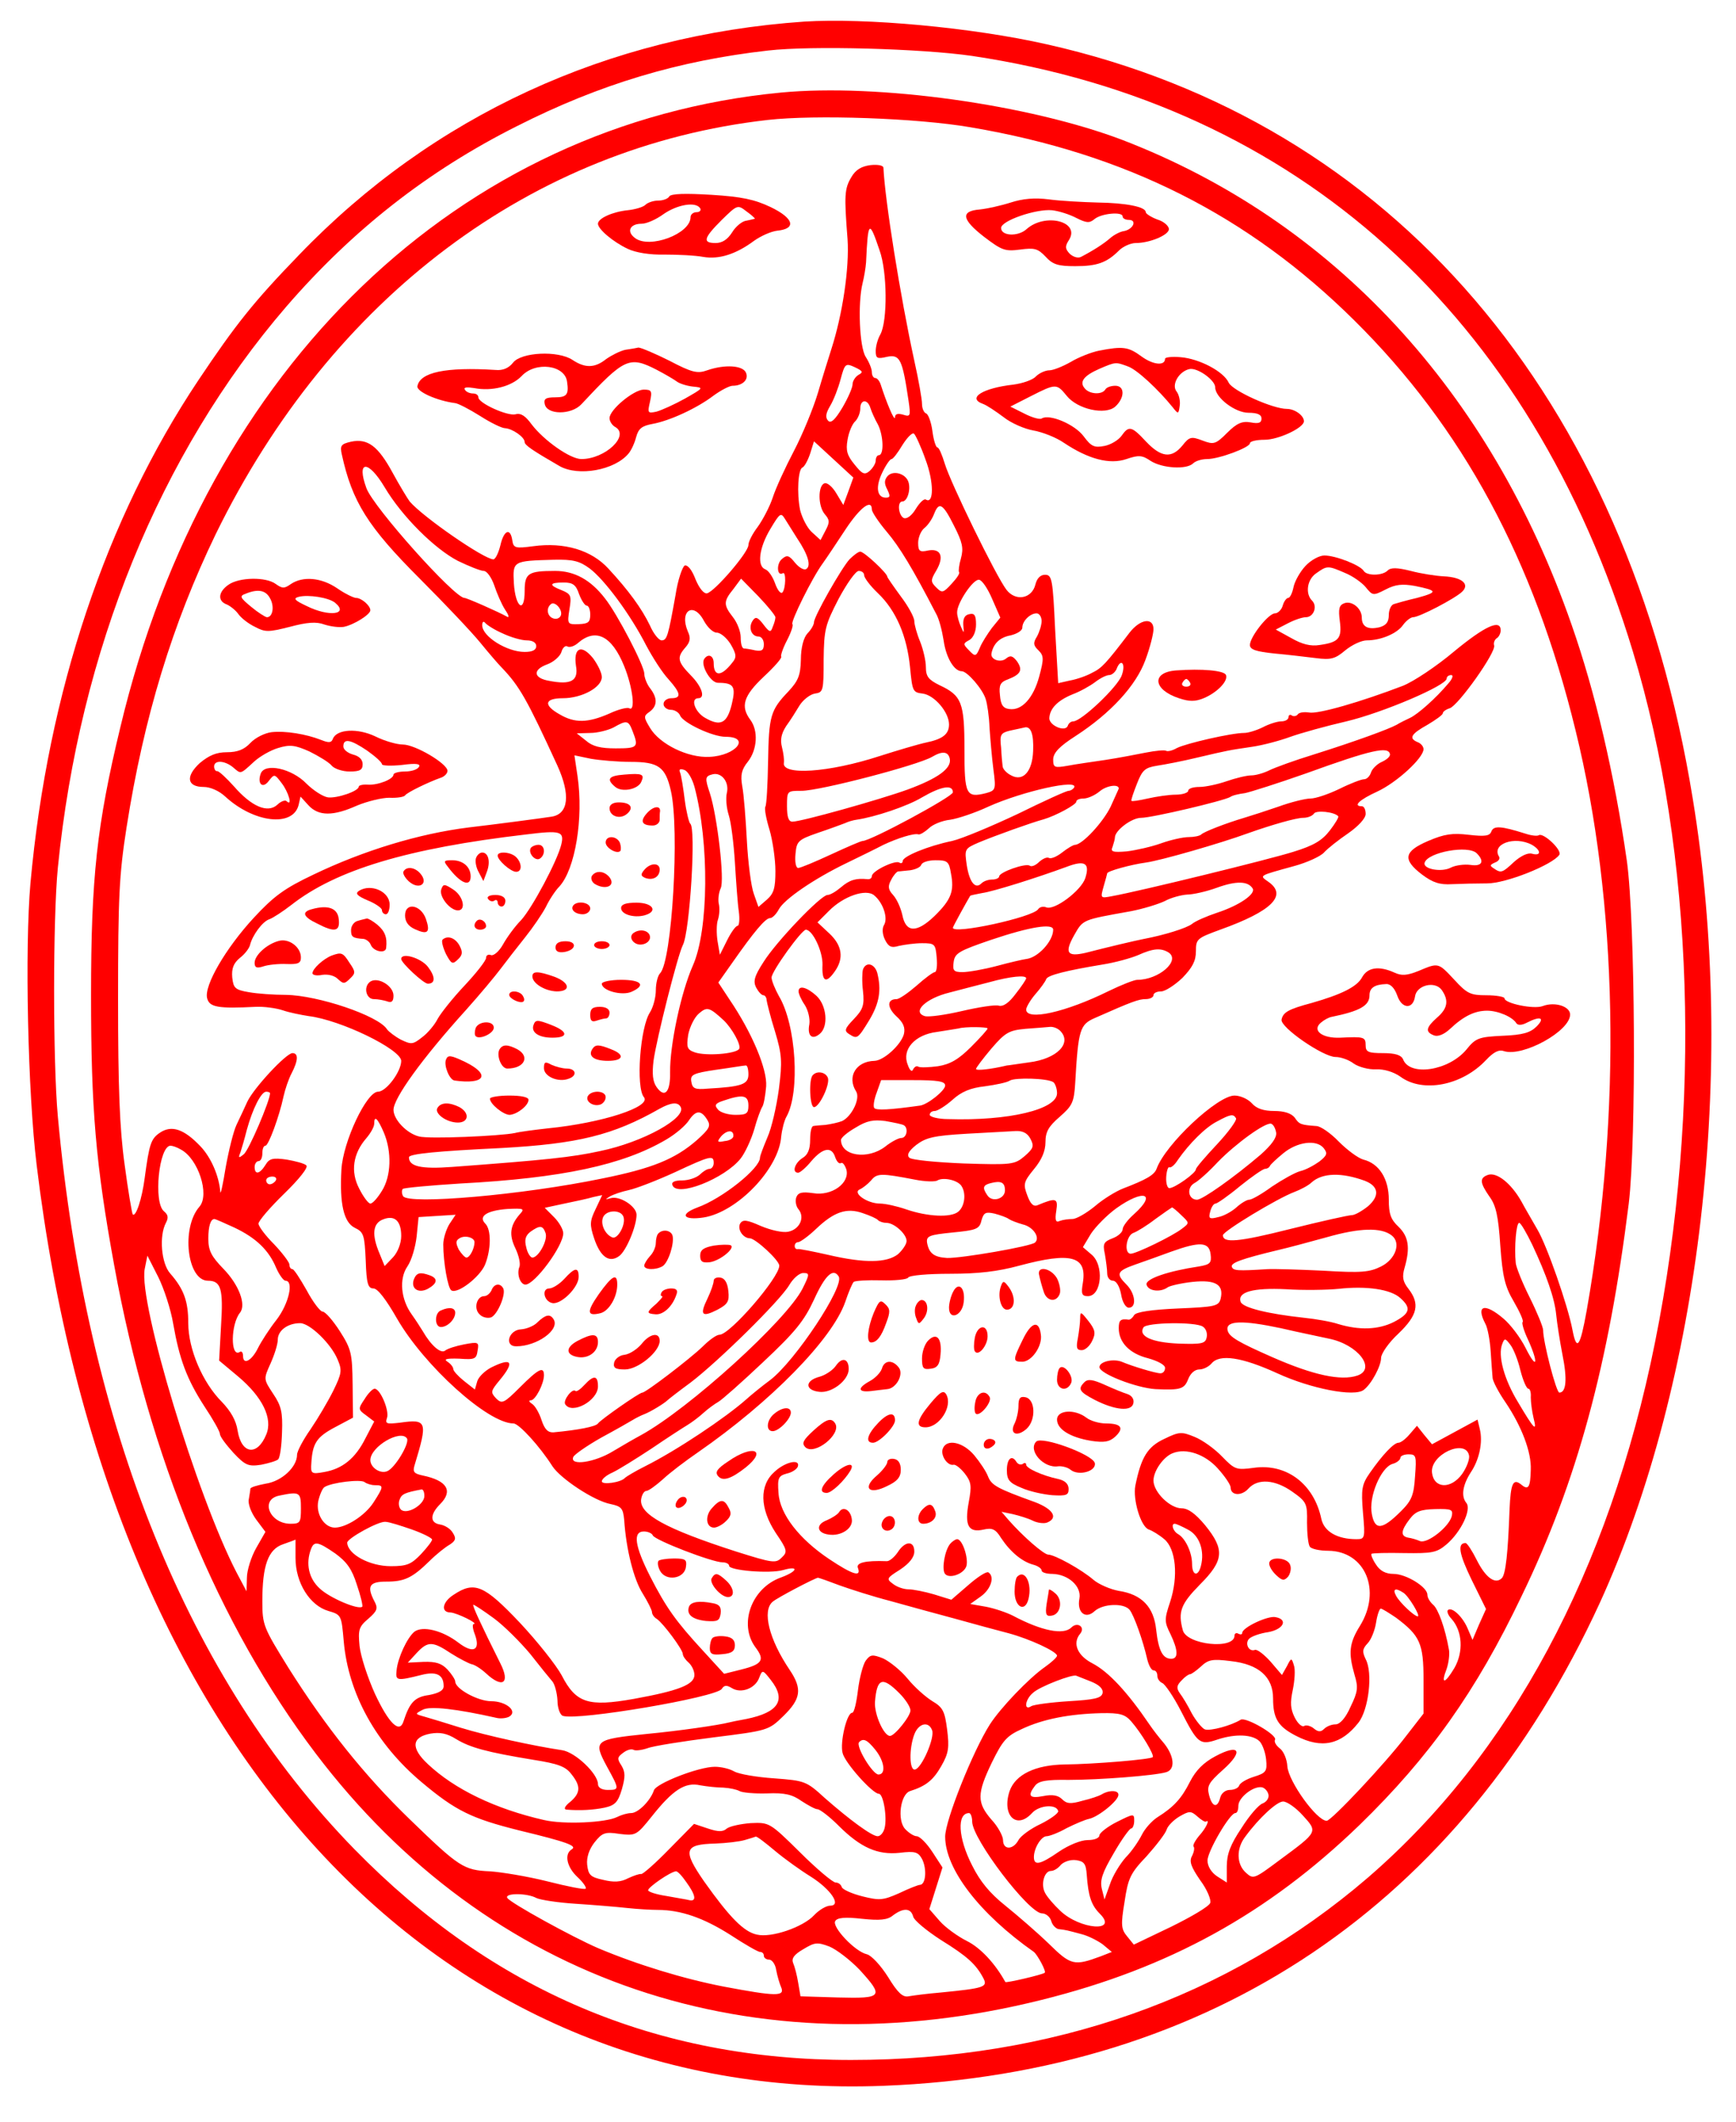 <?xml version="1.0" standalone="no"?>
<!DOCTYPE svg PUBLIC "-//W3C//DTD SVG 20010904//EN"
 "http://www.w3.org/TR/2001/REC-SVG-20010904/DTD/svg10.dtd">
<svg version="1.0" xmlns="http://www.w3.org/2000/svg"
 width="450pt" height="550pt" viewBox="0 0 450 550"
 preserveAspectRatio="xMidYMid meet">

<g transform="translate(0,550) scale(0.1,-0.1)"
fill="#ff0000" stroke="none">
<path d="M2085 5444 c-509 -35 -963 -244 -1310 -605 -118 -122 -164 -180 -261
-325 -239 -358 -390 -808 -435 -1303 -15 -168 -7 -543 16 -731 183 -1509 1032
-2432 2195 -2387 850 33 1498 470 1857 1252 261 571 356 1383 241 2084 -169
1043 -780 1755 -1674 1956 -194 44 -471 69 -629 59z m435 -89 c843 -126 1449
-673 1713 -1545 158 -520 179 -1185 57 -1790 -119 -593 -375 -1069 -745 -1388
-362 -311 -818 -472 -1339 -472 -506 0 -929 180 -1287 546 -431 442 -695 1094
-769 1899 -13 142 -13 514 0 646 56 562 264 1073 592 1454 172 199 367 352
598 468 215 109 420 170 651 196 112 13 398 5 529 -14z"/>
<path d="M2024 5260 c-833 -80 -1489 -709 -1712 -1645 -61 -253 -76 -390 -76
-695 0 -295 12 -437 60 -700 91 -499 270 -932 522 -1265 449 -593 1136 -826
1883 -639 329 82 585 223 823 453 181 176 302 346 420 593 144 297 226 601
278 1018 20 165 17 732 -5 889 -32 223 -82 437 -143 611 -211 607 -619 1047
-1164 1257 -242 92 -634 147 -886 123z m492 -90 c402 -68 719 -228 994 -500
281 -278 466 -620 574 -1063 110 -447 120 -988 29 -1504 -17 -95 -26 -108 -37
-50 -12 63 -66 218 -91 260 -13 23 -32 55 -41 72 -27 48 -65 78 -88 69 -21 -8
-20 -20 5 -56 17 -23 23 -51 28 -127 6 -81 12 -106 35 -145 15 -26 26 -50 23
-53 -3 -2 3 -23 14 -46 28 -62 23 -80 -6 -22 -14 28 -40 62 -58 77 -48 41 -72
35 -47 -13 6 -10 12 -42 14 -71 2 -29 4 -60 5 -69 0 -9 16 -39 34 -65 41 -61
67 -128 65 -174 -1 -45 -6 -54 -24 -39 -22 18 -28 4 -31 -64 -4 -112 -10 -168
-20 -178 -17 -17 -42 1 -65 47 -12 24 -25 44 -29 44 -22 0 -17 -28 16 -96 l37
-75 -18 -40 -17 -40 -12 28 c-13 32 -42 59 -52 49 -3 -3 1 -14 10 -23 28 -32
31 -85 7 -127 -25 -42 -36 -43 -20 -2 5 15 8 37 6 49 -10 57 -28 106 -41 117
-8 7 -15 18 -15 26 0 20 -55 54 -88 54 -20 0 -35 8 -45 24 -9 13 -14 26 -12
28 2 2 41 3 85 2 72 -1 84 1 109 22 38 32 66 91 52 108 -14 17 -10 46 12 80
22 33 31 78 23 111 l-6 25 -59 -32 -59 -32 -20 24 -19 24 -19 -22 c-10 -12
-23 -22 -29 -22 -12 0 -42 -32 -74 -78 -21 -30 -23 -42 -18 -103 6 -67 5 -69
-17 -69 -50 0 -84 20 -91 53 -19 90 -90 144 -175 132 -45 -6 -49 -5 -82 29
-19 20 -51 43 -71 51 -34 14 -40 14 -79 -5 -43 -20 -60 -47 -75 -121 -7 -36
14 -107 35 -114 9 -3 27 -14 40 -25 30 -25 37 -96 15 -163 -15 -45 -15 -51 1
-83 20 -42 21 -64 2 -64 -22 0 -33 21 -39 75 -6 59 -37 92 -97 101 -22 4 -52
17 -66 29 -30 26 -100 65 -117 65 -12 1 -64 46 -102 89 l-19 22 29 -6 c17 -4
40 -11 52 -17 12 -6 29 -8 37 -5 30 12 16 35 -31 53 -100 36 -113 44 -122 67
-5 13 -21 37 -36 55 -29 34 -71 43 -81 17 -7 -17 12 -46 28 -42 5 1 18 -9 29
-23 17 -22 18 -32 10 -75 -11 -60 -1 -79 39 -70 22 5 31 1 45 -22 24 -36 54
-61 83 -69 12 -3 22 -10 22 -15 0 -5 12 -9 28 -9 41 -1 76 -32 70 -64 -7 -36
16 -55 40 -32 22 19 75 21 90 3 11 -13 35 -80 46 -129 4 -16 11 -28 16 -28 6
0 10 -6 10 -14 0 -8 6 -16 13 -19 7 -3 29 -35 48 -72 44 -86 49 -90 96 -74 46
15 90 13 108 -5 7 -7 15 -28 17 -47 3 -31 0 -35 -32 -45 -19 -6 -36 -16 -38
-23 -2 -6 -13 -11 -24 -11 -11 0 -22 -8 -25 -20 -7 -28 -21 -25 -29 7 -6 23
-1 32 36 65 55 49 43 69 -20 35 -30 -16 -50 -36 -65 -65 -22 -44 -42 -66 -85
-93 -14 -9 -32 -29 -40 -45 -8 -16 -26 -43 -42 -59 -15 -17 -34 -48 -41 -70
l-14 -39 -7 28 c-5 22 1 41 31 92 20 35 41 64 45 64 4 0 8 9 8 20 0 19 -1 19
-45 -3 -24 -12 -44 -28 -45 -34 0 -8 -13 -13 -31 -13 -17 0 -49 -13 -74 -30
-49 -34 -65 -37 -65 -14 0 23 19 54 33 54 7 0 31 9 52 21 22 11 48 22 58 24
24 5 76 47 76 62 1 13 -25 13 -44 1 -5 -3 -27 -11 -49 -16 -31 -9 -41 -8 -53
4 -10 10 -25 13 -49 8 -36 -7 -41 1 -21 27 9 12 29 16 87 15 79 0 223 11 253
20 24 7 21 41 -5 74 -13 15 -30 37 -38 49 -57 84 -106 137 -148 159 -39 20
-53 52 -32 77 14 17 -7 32 -23 16 -20 -20 -77 -9 -152 31 -16 8 -48 19 -70 23
l-40 7 28 20 c26 19 36 51 19 62 -5 3 -28 -12 -52 -33 l-44 -38 -45 14 c-24 7
-54 13 -66 13 -12 0 -30 6 -40 14 -18 13 -17 15 18 37 24 16 37 32 37 47 0 29
-24 28 -43 -2 -9 -13 -22 -24 -29 -23 -55 2 -80 -4 -74 -18 9 -24 -14 -17 -74
23 -78 52 -129 117 -132 172 -3 39 0 44 21 50 14 3 26 11 29 18 7 21 -32 13
-60 -13 -40 -35 -39 -95 3 -159 30 -44 31 -49 15 -64 -15 -15 -23 -14 -118 16
-183 59 -252 97 -246 136 2 12 8 21 13 21 6 0 25 14 43 30 18 17 59 48 91 70
189 131 348 293 382 390 8 24 18 48 22 52 4 3 36 5 71 4 35 -1 67 2 70 7 3 6
52 10 109 10 73 0 124 6 179 21 134 36 176 25 165 -44 -5 -29 -3 -35 13 -35
36 0 43 82 8 109 l-21 18 21 35 c12 18 41 48 66 66 70 50 106 39 46 -15 -16
-14 -30 -32 -30 -40 0 -7 -12 -18 -26 -23 -23 -9 -26 -14 -20 -41 3 -18 6 -40
6 -50 0 -11 7 -19 15 -19 8 0 17 -14 21 -35 3 -20 12 -35 20 -35 21 0 17 37
-6 60 -28 28 -25 35 23 52 23 8 65 23 92 33 75 27 99 26 103 -6 3 -23 -1 -27
-30 -32 -80 -12 -139 -32 -136 -47 4 -17 36 -21 55 -7 6 4 36 11 65 14 59 6
81 -7 72 -44 -5 -19 -15 -21 -111 -25 -68 -3 -108 -9 -113 -17 -4 -7 -10 -12
-14 -12 -21 3 -26 -1 -26 -22 0 -37 28 -66 76 -78 25 -7 44 -17 44 -25 0 -8
-5 -14 -12 -14 -12 0 -72 18 -98 29 -22 10 -60 2 -60 -13 0 -17 96 -54 145
-57 65 -3 75 0 85 26 6 15 17 25 29 25 10 0 24 7 31 15 21 26 79 17 171 -25
87 -40 200 -62 224 -43 20 15 45 62 45 83 0 11 20 40 45 63 50 48 56 77 26
116 -15 19 -17 31 -10 55 15 52 10 81 -16 106 -20 19 -25 33 -25 70 0 54 -25
94 -66 104 -14 4 -42 25 -63 46 -21 22 -48 41 -59 41 -40 3 -44 4 -56 22 -9
11 -27 17 -53 17 -27 0 -46 6 -58 20 -10 11 -30 20 -45 20 -44 0 -179 -126
-202 -190 -6 -16 -27 -28 -87 -51 -18 -7 -51 -27 -73 -46 -22 -18 -48 -33 -58
-33 -10 0 -25 -2 -33 -5 -10 -5 -13 1 -9 26 5 33 0 35 -48 15 -11 -5 -19 3
-27 25 -11 29 -10 35 17 68 20 24 30 47 30 70 0 27 8 41 37 66 32 28 37 37 40
86 8 140 12 153 51 170 97 43 114 49 132 49 11 0 20 5 20 10 0 6 9 10 20 10
10 0 35 16 55 35 26 27 35 44 35 69 0 32 3 34 63 56 134 48 175 89 125 124
-24 17 -27 15 67 41 33 9 68 25 77 35 10 11 38 33 63 50 27 19 45 39 45 50 0
11 -4 20 -10 20 -24 0 -6 17 40 38 50 23 120 87 120 110 0 7 -7 15 -15 18 -24
10 -18 21 25 45 22 13 40 26 40 30 0 4 8 10 18 13 22 7 121 146 115 163 -2 6
1 14 6 18 6 3 11 13 11 21 0 30 -41 11 -121 -55 -45 -38 -105 -78 -133 -89
-107 -41 -220 -74 -243 -69 -13 2 -26 0 -29 -5 -3 -4 -10 -6 -15 -3 -5 4 -9 1
-9 -4 0 -6 -8 -11 -19 -11 -10 0 -32 -7 -47 -15 -16 -8 -38 -15 -49 -15 -33 0
-150 -27 -174 -39 -12 -7 -25 -10 -29 -7 -4 2 -27 0 -52 -5 -25 -5 -72 -14
-105 -19 -33 -5 -77 -11 -97 -15 -35 -6 -38 -5 -38 17 1 17 16 33 58 60 91 59
157 131 181 197 12 32 21 68 21 80 0 31 -34 27 -62 -9 -61 -80 -72 -92 -97
-104 -14 -8 -40 -17 -57 -20 l-31 -7 -8 140 c-6 129 -8 141 -26 141 -12 0 -21
-9 -25 -25 -9 -37 -51 -45 -75 -14 -27 35 -145 277 -160 327 -7 23 -15 42 -19
42 -4 0 -10 19 -13 42 -3 24 -11 44 -16 46 -6 2 -11 13 -11 25 0 12 -9 63 -20
112 -36 165 -76 415 -80 500 0 6 -14 9 -33 7 -24 -3 -39 -12 -50 -31 -18 -30
-19 -47 -10 -161 5 -75 -13 -195 -42 -285 -7 -22 -23 -73 -35 -114 -12 -40
-40 -108 -62 -150 -22 -42 -47 -96 -55 -121 -8 -24 -26 -58 -39 -76 -13 -17
-24 -38 -24 -47 0 -19 -87 -120 -107 -125 -8 -2 -20 12 -30 36 -9 24 -20 38
-28 36 -6 -3 -18 -37 -24 -77 -19 -106 -22 -117 -36 -117 -7 0 -21 17 -30 38
-21 44 -56 92 -108 148 -44 48 -114 69 -195 58 -46 -6 -51 -5 -54 15 -5 34
-22 27 -31 -13 -5 -20 -13 -36 -18 -36 -24 0 -183 110 -217 150 -6 8 -26 41
-44 74 -38 70 -65 90 -108 81 -26 -6 -29 -10 -24 -33 27 -123 67 -187 203
-323 64 -64 134 -138 156 -165 22 -27 47 -56 55 -64 47 -49 66 -83 145 -255
34 -75 29 -125 -15 -132 -18 -3 -146 -20 -215 -28 -129 -16 -273 -60 -402
-122 -76 -36 -103 -56 -155 -112 -73 -79 -130 -177 -121 -209 6 -23 28 -27
126 -22 20 1 52 -3 70 -9 17 -6 48 -12 67 -15 83 -10 239 -86 240 -116 0 -28
-39 -80 -60 -80 -30 0 -91 -130 -95 -202 -5 -89 6 -137 35 -151 23 -11 25 -19
28 -85 2 -60 6 -72 20 -72 11 0 33 -29 61 -78 71 -123 236 -272 302 -272 14 0
68 -59 101 -111 21 -32 108 -90 151 -98 28 -6 32 -11 35 -41 5 -77 25 -155 48
-191 13 -21 24 -43 24 -48 0 -6 6 -14 13 -18 16 -11 67 -79 67 -91 0 -5 7 -15
15 -22 8 -7 15 -21 15 -32 0 -25 -41 -41 -157 -62 -118 -21 -150 -11 -187 61
-14 26 -63 88 -109 137 -92 97 -117 108 -171 72 -30 -19 -34 -46 -8 -46 16 -1
74 -29 60 -30 -4 0 -3 -12 3 -27 15 -41 -4 -51 -43 -21 -42 32 -93 44 -114 28
-19 -16 -43 -68 -46 -100 -3 -27 0 -28 64 -12 39 10 58 1 58 -29 0 -11 -12
-18 -38 -23 -37 -5 -50 -19 -66 -68 -10 -33 -38 -6 -74 71 -19 42 -37 97 -40
124 -4 42 -2 50 23 71 23 20 25 27 16 44 -21 40 -14 52 30 52 47 0 67 9 112
53 18 18 42 37 53 43 15 10 17 16 8 30 -6 11 -21 20 -33 22 -27 4 -27 26 0 53
34 34 18 61 -45 74 -23 5 -27 9 -21 28 34 112 32 119 -38 109 -35 -4 -39 -3
-34 12 7 18 -17 76 -32 76 -5 0 -17 -12 -26 -27 -17 -25 -17 -27 4 -42 l21
-16 -23 -44 c-26 -52 -60 -79 -107 -87 -33 -6 -35 -4 -33 23 3 52 14 68 61 93
l47 25 -1 86 c-1 80 -3 91 -33 138 -18 28 -38 51 -45 51 -6 0 -25 25 -41 55
-17 30 -33 55 -37 55 -5 0 -8 6 -8 13 -1 6 -19 30 -40 52 -22 22 -40 46 -40
53 0 7 30 42 67 78 38 37 63 68 57 73 -5 5 -28 11 -51 15 -36 5 -45 3 -55 -14
-15 -24 -28 -26 -28 -5 0 8 5 15 10 15 6 0 10 9 10 20 0 11 3 20 8 20 8 0 36
76 47 128 4 18 13 45 21 60 17 33 18 52 2 52 -16 0 -100 -90 -117 -126 -7 -16
-20 -43 -28 -60 -8 -17 -20 -66 -28 -110 -7 -43 -13 -72 -14 -64 -3 41 -24 90
-52 119 -42 44 -74 55 -104 35 -24 -16 -28 -29 -40 -118 -7 -54 -23 -102 -31
-94 -2 3 -12 61 -21 129 -13 93 -17 201 -17 429 0 266 3 323 22 445 45 287
119 528 231 760 300 614 821 1005 1431 1074 124 14 386 5 526 -19z m-236 -319
c20 -55 21 -183 2 -218 -7 -12 -12 -31 -12 -43 0 -19 4 -21 29 -15 34 7 40 -6
56 -113 6 -41 5 -43 -14 -37 -14 4 -21 2 -21 -7 -1 -12 -22 38 -37 85 -3 9 -9
17 -14 17 -5 0 -9 7 -9 15 0 9 -7 26 -16 40 -16 25 -21 138 -8 191 4 16 8 40
9 54 5 109 8 111 35 31z m-55 -323 c-8 -5 -15 -16 -15 -24 0 -9 -12 -36 -26
-60 -19 -32 -30 -42 -37 -35 -8 8 -7 19 5 39 9 15 21 46 27 69 11 41 13 42 37
31 21 -10 22 -13 9 -20z m31 -85 c3 -10 12 -30 20 -44 14 -28 16 -79 2 -79 -4
0 -8 -6 -8 -14 0 -7 -7 -19 -16 -27 -13 -11 -19 -8 -39 17 -19 23 -23 36 -18
64 3 19 12 41 20 48 7 7 13 22 13 33 0 24 19 25 26 2z m143 -134 c22 -58 22
-117 1 -104 -5 3 -16 -8 -26 -24 -10 -17 -23 -27 -31 -24 -14 6 -18 43 -4 43
13 0 22 30 16 50 -7 23 -41 32 -55 15 -8 -10 -8 -19 0 -34 8 -17 8 -21 -4 -21
-23 0 -27 28 -9 65 9 19 20 35 24 35 4 0 16 16 28 36 12 19 25 33 30 30 4 -3
18 -33 30 -67z m-200 -83 l-13 -35 -18 30 c-10 17 -24 29 -31 26 -17 -6 -17
-59 1 -80 13 -15 13 -21 2 -42 l-13 -25 -23 21 c-12 11 -25 37 -30 57 -9 45
-5 106 6 110 5 2 14 18 20 36 l10 32 51 -47 51 -47 -13 -36z m-1202 11 c45
-76 130 -160 190 -191 29 -14 59 -26 67 -26 8 0 20 -17 27 -37 7 -21 19 -49
28 -63 9 -13 12 -22 6 -19 -23 13 -105 49 -111 49 -26 0 -235 234 -254 284
-27 73 4 75 47 3z m1263 -58 c0 -6 17 -32 39 -58 33 -39 67 -95 127 -211 8
-13 16 -45 20 -70 6 -44 27 -80 47 -80 14 0 54 -46 62 -72 4 -12 9 -45 10 -74
2 -29 6 -77 10 -108 7 -53 6 -55 -19 -62 -52 -13 -56 -4 -56 113 0 122 -7 140
-65 167 -28 14 -35 22 -35 47 0 16 -7 46 -15 66 -8 19 -15 44 -15 53 0 10 -16
39 -35 64 -19 26 -35 49 -35 51 0 9 -60 65 -70 65 -5 0 -17 -9 -28 -20 -21
-23 -92 -148 -92 -163 0 -6 -7 -19 -17 -29 -10 -11 -17 -37 -17 -68 -1 -41 -7
-55 -32 -82 -47 -49 -51 -64 -53 -182 -1 -60 -4 -113 -7 -117 -3 -5 2 -32 11
-61 8 -28 15 -76 15 -106 0 -44 -4 -58 -22 -74 l-22 -19 -12 34 c-7 19 -15 81
-18 138 -3 57 -8 121 -12 141 -5 29 -2 43 15 64 24 31 27 80 6 108 -26 35 -18
62 35 112 28 26 48 49 45 52 -2 2 4 21 15 42 11 21 17 40 14 42 -5 6 51 120
79 158 10 14 36 53 59 88 37 56 68 80 68 51z m213 -42 c22 -43 25 -58 18 -84
-5 -17 -7 -34 -5 -36 3 -3 -6 -16 -19 -30 -22 -24 -25 -25 -40 -10 -15 15 -15
19 0 44 21 36 12 58 -21 52 -22 -5 -26 -2 -26 20 0 13 7 31 16 38 9 7 20 23
25 36 13 34 23 28 52 -30z m-407 -32 c29 -43 37 -72 24 -80 -6 -4 -19 4 -29
16 -16 20 -21 21 -34 10 -15 -12 -13 -46 2 -37 9 6 8 -40 -1 -50 -5 -4 -13 7
-19 24 -6 17 -17 33 -25 36 -22 8 -17 55 13 105 24 40 27 43 37 27 6 -10 21
-33 32 -51z m-537 -79 c38 -29 104 -117 146 -199 17 -32 42 -71 58 -88 32 -36
34 -49 7 -49 -11 0 -20 -7 -20 -15 0 -8 9 -15 19 -15 10 0 21 -7 24 -15 8 -19
84 -55 118 -55 66 0 27 -49 -42 -52 -56 -3 -129 33 -154 75 -17 28 -17 31 -1
42 20 15 21 35 1 61 -8 10 -15 28 -15 38 0 20 -70 155 -102 195 -37 48 -79 71
-129 71 -70 0 -79 -6 -79 -52 0 -60 -24 -43 -28 20 -3 58 -3 58 104 61 49 1
66 -3 93 -23z m711 -17 c0 -7 16 -28 36 -47 47 -45 75 -111 83 -192 6 -62 7
-65 33 -68 30 -4 68 -48 68 -80 0 -25 -16 -38 -60 -47 -19 -4 -73 -20 -120
-35 -132 -43 -255 -51 -248 -17 1 7 -1 24 -5 40 -5 19 -2 35 11 55 11 15 26
39 35 54 9 14 27 28 39 30 22 3 23 7 23 88 1 79 4 90 39 158 21 39 44 72 52
72 8 0 14 -5 14 -11z m-230 -109 c0 -5 -3 -16 -7 -25 -5 -15 -8 -15 -24 6 -15
20 -21 21 -28 10 -12 -18 -3 -41 15 -41 8 0 14 -9 14 -20 0 -15 -5 -19 -22
-16 -13 3 -26 5 -30 5 -5 1 -8 13 -8 29 0 15 -9 38 -20 52 -25 32 -25 41 1 73
l20 27 45 -46 c24 -25 44 -50 44 -54z m562 47 l21 -48 -22 -27 c-11 -15 -26
-38 -31 -51 -10 -23 -12 -24 -28 -7 -16 16 -16 18 1 27 10 6 17 22 17 40 0 24
-4 30 -17 27 -12 -2 -17 -11 -16 -28 2 -23 2 -23 -6 -5 -5 11 -10 28 -10 37
-1 24 42 88 57 85 8 -1 23 -24 34 -50z m-1071 13 c6 -16 15 -30 20 -30 5 0 9
-11 9 -23 0 -20 -5 -24 -30 -25 -29 -1 -30 0 -24 38 6 36 4 40 -20 50 -34 13
-33 20 5 20 24 0 32 -6 40 -30z m-47 -55 c-3 -8 -12 -11 -20 -8 -15 5 -19 25
-7 36 10 11 32 -13 27 -28z m371 -15 c9 -16 23 -30 33 -30 10 0 26 -14 36 -30
15 -26 16 -34 4 -48 -28 -36 -48 -37 -48 -1 0 20 -15 26 -25 10 -9 -16 17 -61
36 -61 41 0 47 -9 36 -55 -12 -50 -29 -59 -69 -36 -27 15 -39 51 -18 51 19 0
10 30 -20 60 -34 35 -36 46 -13 72 12 14 14 24 6 41 -23 54 15 79 42 27z m875
0 c0 -11 -6 -29 -12 -40 -10 -16 -10 -23 4 -36 14 -14 14 -22 2 -67 -15 -56
-45 -90 -78 -85 -16 2 -22 11 -24 36 -3 26 1 34 21 41 33 13 39 24 23 47 -11
14 -17 16 -28 7 -14 -12 -41 -3 -38 13 5 26 22 42 50 47 16 4 30 12 30 20 0
17 20 37 37 37 7 0 13 -9 13 -20z m-1397 -32 c21 -10 49 -18 62 -18 16 0 25
-6 25 -15 0 -10 -10 -15 -30 -15 -46 0 -110 40 -110 69 0 9 3 12 8 6 4 -5 24
-18 45 -27z m315 -85 c22 -54 30 -119 13 -109 -5 3 -29 -3 -52 -14 -55 -24
-89 -25 -128 -2 -43 24 -40 42 8 42 49 0 101 28 101 55 0 11 -11 33 -23 49
-30 37 -51 27 -44 -20 7 -39 -13 -50 -69 -39 -42 7 -44 29 -5 43 16 6 32 20
36 31 3 12 11 19 16 15 6 -3 18 1 27 9 46 40 88 19 120 -60z m1290 -23 c-10
-30 -105 -120 -126 -120 -6 0 -12 -5 -14 -11 -6 -18 -48 0 -48 19 1 25 21 46
60 62 19 7 46 22 59 32 13 10 29 18 36 18 7 0 15 7 19 15 11 30 25 16 14 -15z
m846 -22 c-31 -37 -78 -79 -99 -89 -11 -5 -27 -13 -35 -18 -20 -11 -104 -42
-215 -77 -49 -15 -101 -34 -115 -41 -14 -7 -35 -13 -46 -13 -12 0 -41 -7 -64
-15 -23 -8 -55 -15 -71 -15 -16 0 -29 -4 -29 -10 0 -5 -15 -10 -32 -10 -18 0
-51 -5 -73 -10 -22 -5 -41 -8 -42 -6 -2 1 5 21 14 44 14 36 21 42 52 47 20 3
67 12 104 21 85 20 82 19 142 28 28 4 73 16 100 26 28 10 93 28 145 40 93 22
260 93 260 111 0 5 5 9 12 9 6 0 3 -10 -8 -22z m-2114 -124 c16 -41 13 -44
-44 -44 -39 0 -60 5 -77 20 l-24 19 35 1 c19 0 46 7 60 14 35 20 39 19 50 -10z
m1038 -51 c-2 -53 -26 -80 -57 -63 -12 6 -21 16 -22 23 -1 7 -3 29 -4 49 -4
34 -1 38 23 44 15 3 32 7 37 8 17 5 25 -17 23 -61z m925 -8 c1 -6 -8 -14 -21
-20 -12 -5 -25 -18 -28 -27 -3 -10 -11 -18 -18 -18 -7 0 -36 -11 -64 -25 -29
-14 -62 -25 -75 -25 -13 0 -50 -9 -83 -21 -32 -11 -72 -24 -89 -29 -47 -14
-104 -36 -111 -43 -4 -4 -19 -7 -33 -7 -14 0 -46 -7 -71 -16 -25 -9 -65 -18
-89 -21 -37 -3 -43 -1 -37 12 3 9 6 20 6 24 0 18 43 51 68 51 28 0 214 44 231
54 5 4 22 8 38 10 15 3 87 26 158 51 171 62 214 71 218 50z m-1141 -12 c5 -25
-31 -51 -110 -80 -72 -26 -275 -83 -298 -83 -10 0 -14 12 -14 40 0 40 0 40 38
40 47 0 300 66 338 88 27 16 42 14 46 -5z m-827 -8 c72 0 90 -13 104 -75 23
-100 3 -442 -28 -473 -6 -6 -11 -26 -11 -44 0 -19 -7 -44 -15 -57 -26 -39 -37
-195 -16 -220 21 -25 -108 -67 -249 -81 -36 -4 -74 -9 -85 -12 -38 -8 -224
-16 -249 -9 -32 8 -66 44 -66 69 0 30 74 133 188 259 35 39 75 87 90 107 15
20 43 56 63 81 20 25 44 60 54 79 9 19 25 43 35 53 41 45 63 177 47 286 l-8
54 43 -9 c24 -4 70 -8 103 -8z m165 -64 c39 -146 37 -372 -4 -464 -31 -70 -60
-207 -59 -277 1 -51 -14 -68 -35 -38 -10 14 -12 34 -8 68 8 58 63 275 76 300
18 34 35 306 19 315 -3 3 -10 30 -14 61 -4 32 -9 63 -12 71 -4 9 0 11 11 7 9
-3 20 -22 26 -43z m84 -17 c-3 -13 -1 -38 5 -57 6 -18 13 -74 16 -123 3 -49 7
-106 10 -126 3 -21 1 -38 -3 -38 -5 0 -17 -17 -27 -37 l-19 -38 -6 35 c-3 19
-3 45 1 56 4 12 5 31 2 42 -2 11 0 28 5 39 11 20 -9 189 -28 247 -13 39 -13
44 8 49 23 5 43 -21 36 -49z m900 14 c-3 -4 -9 -8 -14 -8 -6 0 -65 -27 -132
-60 -68 -32 -144 -64 -170 -70 -63 -13 -128 -40 -128 -52 0 -5 -4 -7 -9 -4
-11 7 -71 -22 -71 -35 0 -6 -6 -9 -12 -8 -29 3 -46 -2 -68 -21 -13 -11 -28
-20 -35 -20 -17 0 -133 -121 -166 -174 -24 -37 -27 -50 -19 -66 6 -11 14 -20
19 -20 4 0 8 -6 8 -12 1 -7 10 -44 22 -82 18 -60 19 -78 10 -149 -6 -45 -19
-102 -30 -126 -10 -24 -19 -47 -19 -52 0 -28 -98 -106 -162 -129 -48 -18 -37
-34 16 -26 87 14 195 126 201 210 2 18 8 42 14 52 35 63 25 237 -20 312 -10
18 -19 40 -19 48 0 16 78 124 89 124 18 -1 44 -57 43 -91 -2 -44 9 -50 32 -17
24 34 19 67 -14 98 l-31 29 29 29 c38 39 97 59 118 41 23 -19 36 -58 26 -76
-6 -9 -5 -25 2 -39 9 -18 16 -22 36 -16 14 3 41 7 60 7 33 0 35 -2 38 -37 2
-21 0 -38 -5 -38 -4 0 -26 -16 -47 -35 -22 -19 -45 -35 -52 -35 -25 0 -25 -21
-1 -44 19 -17 24 -30 20 -47 -8 -28 -52 -68 -76 -69 -48 -1 -72 -41 -48 -79
12 -18 -11 -65 -36 -77 -10 -4 -29 -8 -43 -10 -14 -1 -28 -2 -32 -3 -5 -1 -8
-17 -8 -36 0 -24 -6 -39 -20 -47 -20 -13 -28 -38 -11 -38 5 0 21 14 34 30 30
35 53 39 62 10 4 -11 10 -18 15 -15 4 3 10 -5 14 -17 9 -35 -38 -69 -86 -61
-29 4 -39 2 -44 -11 -3 -9 -1 -23 6 -31 17 -21 3 -52 -27 -58 -14 -3 -45 4
-71 15 -36 16 -46 17 -53 7 -9 -15 7 -39 25 -39 15 -1 76 -57 76 -71 0 -31
-128 -179 -155 -179 -8 0 -27 -14 -44 -31 -32 -31 -147 -119 -156 -119 -8 0
-109 -71 -115 -80 -5 -8 -51 -17 -115 -23 -14 -1 -23 7 -31 31 -6 19 -17 38
-25 43 -8 5 -9 9 -3 9 12 0 34 43 34 65 0 24 -14 17 -62 -31 -42 -42 -47 -44
-62 -29 -15 16 -14 19 9 47 40 48 32 60 -22 33 -17 -9 -33 -25 -36 -36 l-6
-21 -28 22 c-15 12 -28 26 -28 31 0 5 -7 14 -15 19 -11 7 -2 9 30 8 41 -3 45
-1 48 21 4 22 2 23 -35 16 -21 -4 -43 -11 -49 -16 -11 -9 -36 12 -58 50 -6 10
-19 30 -29 44 -28 39 -33 92 -11 124 11 16 21 51 24 78 l5 50 48 3 48 3 -16
-24 c-8 -13 -16 -37 -16 -53 0 -46 12 -114 21 -119 16 -10 73 34 87 66 16 39
17 91 1 107 -19 19 4 34 57 38 43 2 46 1 32 -14 -25 -29 -28 -53 -11 -88 9
-19 14 -41 10 -49 -7 -19 3 -45 16 -45 24 0 98 100 98 133 0 10 -11 29 -24 42
l-24 24 51 11 c29 6 62 13 75 17 l23 5 -17 -36 c-15 -31 -16 -40 -4 -76 16
-48 39 -65 65 -46 18 13 45 77 45 107 0 22 -44 50 -67 43 -15 -4 -15 -4 -3 4
8 5 31 13 50 17 19 4 73 25 119 46 94 44 101 45 101 24 0 -8 -5 -15 -11 -15
-6 0 -17 -7 -25 -15 -9 -8 -29 -15 -46 -15 -19 0 -28 -4 -25 -12 11 -33 136
17 177 69 11 14 27 48 35 75 7 26 17 53 21 59 4 6 8 30 10 53 3 44 -36 138
-95 225 l-29 44 36 51 c56 80 86 116 98 116 6 0 16 10 23 23 14 26 91 79 176
120 33 16 76 37 95 47 36 17 80 31 91 27 4 -1 16 6 27 16 10 10 35 20 55 22
20 3 65 18 99 34 89 40 237 73 222 49z m116 -2 c0 -1 -10 -22 -21 -47 -20 -41
-73 -98 -92 -99 -5 0 -20 -9 -34 -20 -14 -11 -29 -17 -34 -14 -5 3 -16 -2 -25
-10 -9 -9 -20 -14 -25 -10 -11 7 -79 -17 -79 -28 0 -4 -8 -8 -18 -8 -10 0 -22
-4 -28 -10 -16 -16 -31 3 -38 47 -6 42 -6 43 31 59 43 18 138 52 168 60 31 9
85 38 85 46 0 5 9 8 19 8 10 0 29 8 42 19 18 15 49 19 49 7z m-430 -10 c0 -11
-213 -126 -234 -126 -4 0 -41 -16 -82 -35 -41 -19 -79 -35 -85 -35 -6 0 -9 16
-7 36 3 33 6 37 58 55 30 10 62 22 70 25 8 4 22 8 30 9 48 7 132 35 170 58 50
29 80 34 80 13z m999 -62 c2 -2 -8 -19 -22 -37 -20 -26 -42 -39 -94 -55 -63
-20 -398 -102 -470 -115 -31 -6 -31 -6 -22 26 5 17 9 32 9 33 0 6 63 23 100
28 38 5 194 50 265 76 62 22 125 40 143 40 12 0 24 5 28 11 5 9 52 5 63 -7z
m-2014 -73 c-10 -42 -75 -164 -104 -196 -16 -16 -37 -45 -47 -63 -10 -18 -24
-30 -31 -28 -7 3 -13 0 -13 -7 0 -7 -25 -39 -56 -72 -31 -33 -62 -72 -70 -87
-7 -14 -25 -36 -40 -47 -24 -19 -28 -19 -55 -6 -15 8 -32 21 -36 27 -22 35
-179 88 -262 89 -31 0 -74 3 -96 7 -36 6 -40 11 -43 38 -2 23 3 37 20 51 13
10 24 25 26 33 6 25 32 61 50 67 9 3 35 20 57 37 116 91 301 147 610 183 88
11 98 8 90 -26z m1010 -75 c9 -46 1 -68 -43 -111 -46 -44 -74 -43 -83 3 -4 18
-14 41 -24 52 -13 14 -14 23 -5 39 6 12 14 21 18 22 4 0 18 2 31 3 14 2 27 8
29 14 2 7 19 12 37 12 31 0 35 -3 40 -34z m348 -13 c-11 -32 -80 -84 -101 -75
-8 3 -17 1 -21 -5 -14 -21 -221 -66 -221 -48 0 3 36 68 45 83 1 1 15 4 31 7
29 4 140 39 219 68 47 18 61 10 48 -30z m434 -26 c9 -14 -34 -44 -92 -63 -27
-9 -57 -22 -65 -29 -14 -11 -72 -29 -125 -39 -21 -4 -97 -22 -151 -36 -48 -11
-55 0 -30 45 24 42 20 40 148 63 31 6 70 18 87 26 16 9 43 16 58 17 15 0 51 8
78 18 50 18 80 17 92 -2z m-517 -107 c0 -30 -40 -73 -70 -76 -8 -1 -43 -9 -76
-18 -34 -9 -74 -16 -89 -16 -23 0 -26 4 -23 26 3 23 13 29 98 58 101 34 160
43 160 26z m299 -59 c32 -21 -25 -71 -81 -71 -8 0 -41 -13 -74 -29 -111 -55
-214 -78 -214 -48 0 6 11 25 24 40 14 16 26 33 28 39 4 10 51 22 148 38 31 5
71 16 90 24 40 18 59 19 79 7z m-369 -67 c0 -3 -12 -21 -27 -40 -17 -23 -32
-34 -44 -31 -9 3 -53 -4 -96 -14 -43 -10 -86 -16 -96 -13 -34 11 3 46 64 61
30 8 77 20 104 27 54 15 95 19 95 10z m-784 -109 c21 -20 46 -64 40 -74 -8
-13 -86 -19 -115 -9 -20 7 -22 13 -17 46 4 20 16 45 28 55 21 18 27 16 64 -18z
m684 -21 c0 -3 -19 -24 -43 -48 -32 -32 -54 -45 -86 -50 -23 -3 -46 -4 -51 -1
-4 3 -10 -1 -13 -7 -3 -8 -9 -3 -14 12 -16 39 18 78 76 85 25 4 51 8 56 9 16
5 75 4 75 0z m188 -6 c32 -32 -8 -73 -81 -82 -29 -4 -54 -8 -57 -8 -42 -10
-80 -14 -80 -9 0 3 18 27 40 53 36 42 46 47 88 51 26 2 54 4 63 5 8 1 20 -3
27 -10z m-808 -113 c0 -26 -17 -32 -105 -37 -34 -3 -40 0 -43 18 -3 18 4 22
65 31 37 5 71 11 76 11 4 1 7 -9 7 -23z m790 -20 c5 -3 10 -17 10 -29 0 -42
-125 -72 -282 -67 -27 0 -48 6 -48 11 0 6 6 10 13 10 7 0 28 13 46 29 23 21
47 31 84 35 29 4 58 10 65 15 14 8 96 6 112 -4z m-280 -9 c0 -13 -45 -49 -65
-52 -79 -11 -114 -13 -119 -6 -3 5 0 23 7 41 l11 31 83 0 c64 0 83 -3 83 -14z
m-1750 -20 c0 -19 -55 -148 -68 -158 -13 -11 -15 -10 -9 4 3 9 11 36 17 60 15
54 37 98 50 98 6 0 10 -2 10 -4z m1240 -32 c0 -21 -5 -24 -34 -24 -18 0 -39 6
-45 14 -10 11 -7 16 15 23 50 17 64 14 64 -13z m-176 -3 c18 -28 -97 -92 -209
-115 -73 -16 -141 -23 -383 -41 -80 -6 -112 1 -112 25 0 9 74 16 240 24 198
11 289 33 410 102 29 16 47 18 54 5z m70 -35 c9 -15 4 -23 -27 -51 -57 -50
-117 -74 -246 -100 -208 -43 -501 -68 -516 -46 -4 7 -4 15 -1 19 4 3 71 9 149
14 264 14 422 48 534 114 24 14 50 36 59 50 18 27 32 27 48 0z m1370 5 c3 -4
-19 -35 -49 -67 -30 -32 -55 -61 -55 -65 0 -10 -55 -49 -69 -49 -5 0 -9 13 -8
29 1 16 5 27 8 25 4 -2 14 6 22 19 30 43 72 85 102 100 35 19 42 20 49 8z
m-2209 -37 c21 -50 19 -113 -5 -151 -11 -18 -24 -33 -30 -33 -5 0 -18 17 -29
39 -23 44 -16 91 19 131 11 13 20 29 20 37 0 23 9 14 25 -23z m1348 19 c12 -7
8 -33 -7 -33 -7 0 -26 -10 -41 -22 -45 -35 -115 -25 -115 17 0 6 17 20 38 32
29 18 46 21 77 17 22 -4 43 -8 48 -11z m965 -19 c2 -13 -12 -32 -40 -57 -69
-59 -151 -117 -165 -117 -23 0 -28 31 -7 43 10 5 38 30 61 55 48 49 123 103
138 99 6 -2 11 -12 13 -23z m-1407 -9 c0 -6 -10 -12 -23 -13 -19 -4 -20 -2 -9
12 15 17 33 18 32 1z m770 -7 c10 -19 8 -25 -15 -45 -26 -22 -33 -23 -158 -19
-72 3 -135 9 -141 15 -7 7 -2 17 18 33 25 19 45 24 130 29 55 3 112 6 127 7
19 1 31 -5 39 -20z m760 -24 c11 -14 9 -19 -11 -35 -14 -10 -36 -22 -50 -25
-14 -4 -46 -22 -73 -40 -26 -19 -52 -34 -59 -34 -6 0 -21 -9 -32 -19 -12 -11
-33 -23 -48 -26 -23 -6 -26 -4 -21 14 3 12 9 21 14 21 4 0 33 20 63 45 31 25
60 45 65 45 5 0 11 3 13 8 2 4 17 18 34 32 36 30 86 37 105 14z m-2962 -4 c45
-24 75 -117 48 -148 -48 -55 -32 -192 22 -192 34 0 40 -21 34 -116 l-5 -91 49
-41 c63 -53 91 -109 73 -151 -23 -56 -64 -51 -74 10 -4 27 -18 51 -41 75 -50
50 -87 137 -87 204 0 56 -11 88 -47 129 -23 26 -29 97 -11 131 7 13 6 21 -5
30 -28 23 -13 170 17 170 5 0 17 -4 27 -10z m1903 -78 c25 -5 52 -6 58 -2 15
9 52 1 62 -14 13 -19 9 -53 -8 -67 -19 -16 -80 -13 -135 6 -23 8 -54 15 -68
15 -33 0 -73 28 -52 37 7 3 20 13 29 23 15 19 26 19 114 2z m1166 -3 c36 -14
39 -39 8 -66 -15 -12 -34 -23 -42 -23 -8 0 -80 -16 -160 -36 -135 -34 -174
-37 -174 -16 0 10 140 95 185 112 16 6 37 17 45 25 28 25 78 26 138 4z m-2823
1 c-3 -5 -10 -10 -16 -10 -5 0 -9 5 -9 10 0 6 7 10 16 10 8 0 12 -4 9 -10z
m1890 -26 c0 -22 -34 -32 -46 -12 -13 19 -11 26 9 31 27 7 37 2 37 -19z m-329
-77 c4 -4 14 -7 22 -7 20 0 52 -29 52 -47 0 -8 -10 -23 -22 -34 -29 -23 -87
-24 -181 -2 -40 9 -75 16 -79 15 -5 -1 -8 3 -8 8 0 6 4 10 9 10 5 0 26 15 46
34 47 45 80 56 122 41 18 -6 36 -14 39 -18z m786 13 c21 -20 22 -20 2 -35 -24
-19 -119 -65 -133 -65 -18 0 -12 47 7 54 9 3 35 19 57 36 22 16 41 29 43 30 2
0 13 -9 24 -20z m-1446 -4 c7 -19 -14 -58 -28 -54 -19 7 -32 34 -25 52 8 20
46 21 53 2z m999 -6 c6 -4 22 -10 36 -14 27 -6 46 -34 32 -47 -11 -10 -191
-41 -228 -40 -34 2 -47 12 -52 40 -2 17 6 20 66 26 62 6 70 9 75 31 6 21 11
23 34 18 15 -4 32 -10 37 -14z m-1575 -44 c0 -19 -9 -42 -21 -55 l-22 -23 -13
32 c-21 49 -18 79 9 89 30 12 47 -4 47 -43z m-433 22 c57 -27 90 -59 109 -105
8 -18 19 -33 24 -33 22 0 9 -59 -23 -101 -19 -24 -40 -57 -48 -73 -16 -33 -39
-46 -39 -21 0 9 -4 14 -9 10 -24 -14 -23 72 1 102 17 21 -3 73 -43 114 -31 32
-39 47 -39 78 0 33 6 51 16 51 2 0 25 -10 51 -22z m3365 -45 c37 -79 58 -139
62 -182 2 -20 9 -66 16 -102 13 -64 10 -99 -8 -99 -8 0 -42 131 -42 162 0 8
-16 47 -35 85 -19 38 -35 78 -36 89 -4 40 1 104 9 104 4 0 19 -26 34 -57z
m-2558 31 c7 -18 -18 -64 -34 -64 -5 0 -13 12 -16 27 -5 19 -2 30 11 40 24 17
32 17 39 -3z m2194 -7 c24 -19 10 -61 -28 -80 -30 -15 -51 -17 -150 -11 -63 3
-128 5 -145 4 -78 -5 -88 -4 -92 6 -3 10 22 20 122 44 22 5 78 20 125 33 84
24 141 26 168 4z m-2378 -17 c0 -16 -12 -40 -21 -40 -4 0 -13 10 -20 21 -8 17
-8 23 2 29 14 9 39 2 39 -10z m-781 -212 c16 -91 35 -143 81 -214 22 -33 40
-65 40 -71 0 -7 16 -28 35 -49 31 -33 39 -36 72 -31 20 4 40 10 44 14 5 5 9
36 10 70 2 52 -2 69 -23 100 -25 38 -25 38 -7 78 10 22 19 50 19 62 0 24 26
43 58 43 25 0 80 -53 97 -94 12 -28 11 -36 -11 -81 -14 -28 -40 -72 -59 -100
-19 -27 -35 -57 -35 -66 0 -32 -40 -69 -81 -75 -21 -4 -39 -9 -40 -13 0 -3 -2
-15 -4 -27 -3 -12 6 -35 19 -53 l24 -32 -24 -42 c-13 -23 -24 -58 -24 -77 l-1
-35 -26 49 c-103 199 -254 699 -238 786 l7 35 28 -55 c15 -30 33 -85 39 -122z
m1631 91 c-42 -82 -293 -310 -418 -379 -15 -8 -48 -27 -73 -42 -47 -29 -113
-39 -103 -15 2 6 35 29 72 50 37 20 74 41 82 46 8 5 22 12 30 15 16 6 52 28
60 36 3 3 30 24 60 46 71 54 232 212 256 253 10 17 26 31 36 31 17 0 17 -3 -2
-41z m94 32 c16 -25 -113 -219 -177 -268 -23 -17 -51 -40 -62 -50 -54 -48
-181 -133 -263 -174 -26 -13 -49 -27 -52 -30 -10 -12 -60 -19 -60 -9 0 6 12
16 28 23 15 7 60 35 101 62 41 28 83 55 93 61 10 6 29 20 41 31 12 11 30 24
39 29 9 5 61 51 116 103 83 78 106 106 132 162 29 64 50 83 64 60z m1456 -56
c29 -26 25 -40 -17 -62 -40 -20 -89 -22 -145 -5 -18 6 -58 13 -88 16 -93 10
-158 26 -164 41 -9 26 32 37 117 33 45 -3 107 -2 137 1 72 8 135 -1 160 -24z
m-186 -105 c76 -15 125 -79 74 -96 -42 -14 -113 1 -218 47 -91 40 -115 54
-118 71 -5 25 39 26 138 5 47 -11 102 -22 124 -27z m-326 31 c8 -5 12 -17 10
-27 -3 -17 -12 -19 -73 -17 -69 3 -105 19 -91 42 8 13 135 15 154 2z m823
-113 c7 -27 16 -48 21 -48 4 0 7 -10 6 -22 0 -13 3 -36 7 -53 10 -39 2 -31
-40 40 -36 59 -53 121 -41 151 6 16 8 15 21 -2 8 -10 20 -40 26 -66z m-2886
-177 c7 -13 -32 -78 -52 -85 -18 -7 -43 10 -43 29 0 35 79 81 95 56z m2753
-44 c2 -9 -6 -31 -18 -48 -29 -40 -73 -38 -78 3 -6 47 87 90 96 45z m-651 -34
c18 -20 33 -42 33 -49 0 -21 28 -23 46 -3 24 27 69 24 114 -8 37 -26 39 -31
38 -80 0 -28 3 -56 7 -62 3 -6 25 -11 48 -11 96 -1 139 -103 82 -195 -28 -45
-30 -70 -14 -126 10 -33 9 -44 -10 -83 -13 -30 -28 -46 -39 -46 -10 0 -23 -5
-30 -12 -8 -8 -15 -8 -26 1 -8 7 -20 10 -25 7 -6 -4 -17 6 -25 22 -11 22 -12
38 -5 71 5 24 7 53 3 64 -6 20 -7 20 -18 -2 l-13 -23 -29 34 c-17 19 -35 33
-41 31 -16 -6 -27 17 -15 29 6 6 28 14 49 17 40 7 53 33 19 39 -20 4 -86 -27
-86 -41 0 -4 -4 -5 -10 -2 -5 3 -10 1 -10 -5 0 -37 -124 -24 -134 14 -13 48
-5 68 44 118 63 63 65 91 14 154 -25 30 -44 44 -61 44 -30 0 -73 42 -73 72 0
25 26 62 50 71 35 14 84 -3 117 -40z m511 -20 c-3 -49 -9 -63 -36 -90 -49 -49
-68 -51 -76 -8 -9 44 23 120 53 130 12 3 21 11 21 16 0 5 10 9 21 9 20 0 21
-4 17 -57z m-2696 -23 c23 0 23 -3 -4 -45 -22 -34 -71 -65 -100 -65 -28 0 -50
36 -43 69 4 17 11 33 16 36 18 12 94 21 104 13 5 -4 17 -8 27 -8z m128 -28 c0
-23 -46 -50 -61 -35 -5 5 -7 17 -3 26 5 14 14 18 57 26 4 0 7 -7 7 -17z m-320
-32 c0 -37 -2 -40 -27 -40 -54 0 -80 63 -29 73 53 11 56 9 56 -33z m2983 -21
c-8 -28 -63 -71 -82 -64 -9 4 -23 8 -31 9 -20 4 -19 18 4 48 15 20 28 25 66
26 43 1 47 -1 43 -19z m-2695 -34 c28 -10 52 -22 52 -26 0 -4 -13 -21 -29 -38
-25 -26 -36 -31 -78 -31 -55 0 -112 31 -113 61 0 11 81 56 99 54 9 0 40 -10
69 -20z m2011 0 c30 -15 44 -55 34 -94 -7 -29 -23 -26 -23 5 0 29 -17 66 -36
77 -14 8 -19 27 -9 27 4 0 19 -7 34 -15z m-1387 -15 c4 -12 154 -70 181 -70 9
0 17 -4 17 -9 0 -12 105 -21 140 -11 42 12 38 -3 -5 -19 -77 -27 -111 -121
-67 -181 25 -33 19 -44 -37 -58 l-44 -11 -54 59 c-71 77 -96 112 -138 194 -40
79 -45 116 -16 116 11 0 21 -5 23 -10z m-926 -59 c0 -64 37 -123 85 -137 34
-10 34 -11 40 -79 12 -136 84 -266 202 -365 88 -74 129 -94 253 -125 124 -30
151 -40 136 -49 -20 -12 -13 -46 15 -72 14 -13 24 -27 21 -30 -3 -3 -48 6 -99
19 -52 13 -119 24 -149 26 -68 3 -80 11 -207 134 -120 116 -219 241 -315 393
-65 105 -68 111 -68 173 0 93 15 135 54 148 17 6 31 11 32 12 0 0 0 -21 0 -48z
m103 12 c30 -22 43 -40 56 -81 10 -29 16 -55 14 -57 -10 -9 -85 23 -110 47
-29 26 -37 65 -23 102 8 22 18 20 63 -11z m1308 -83 c28 -10 87 -29 130 -40
43 -12 119 -33 168 -46 50 -14 113 -31 140 -38 55 -15 124 -47 125 -58 0 -4
-14 -17 -31 -29 -43 -30 -116 -107 -143 -149 -44 -69 -116 -249 -116 -291 0
-84 89 -200 230 -299 9 -7 33 -51 28 -54 -6 -5 -100 -27 -102 -24 -27 49 -65
89 -99 106 -24 12 -56 35 -71 52 l-27 31 17 54 17 54 -26 40 c-15 23 -33 41
-41 41 -7 0 -21 9 -30 19 -21 23 -12 90 13 98 41 13 60 28 81 65 19 33 21 48
15 95 -6 47 -11 57 -38 73 -18 11 -47 37 -64 58 -18 22 -47 45 -64 53 -28 11
-33 10 -45 -6 -7 -10 -16 -44 -20 -76 -4 -33 -10 -59 -15 -59 -14 0 -32 -76
-25 -104 6 -26 78 -106 94 -106 12 0 22 -62 15 -89 -3 -12 -11 -21 -18 -21
-15 0 -72 42 -137 99 -48 44 -52 45 -131 51 -45 3 -92 11 -104 18 -12 7 -34
12 -50 12 -42 0 -152 -43 -158 -61 -9 -27 -41 -59 -59 -59 -10 0 -26 -5 -36
-10 -29 -15 -139 -20 -190 -8 -127 29 -232 80 -301 145 -45 42 -42 70 7 79 24
4 42 1 66 -14 36 -22 79 -34 201 -54 63 -10 83 -17 98 -37 25 -31 24 -49 -3
-72 -13 -10 -18 -19 -10 -20 35 -3 70 -1 99 5 27 6 35 14 45 48 9 32 9 44 -1
61 -12 18 -11 22 4 33 10 8 22 11 27 8 5 -3 21 -1 36 4 15 6 92 18 170 28 143
18 144 18 183 56 45 44 49 70 16 119 -54 80 -72 154 -44 177 13 11 109 61 117
62 3 0 28 -9 57 -20z m1461 -19 c13 -8 45 -61 37 -61 -9 0 -47 36 -56 53 -10
18 -2 22 19 8z m-2358 -66 c26 -19 68 -61 94 -92 25 -32 51 -64 58 -72 6 -7
12 -30 13 -49 0 -20 7 -38 14 -40 39 -13 398 48 412 70 6 10 13 10 26 2 24
-15 61 -1 71 27 8 21 9 21 30 -6 41 -52 20 -84 -63 -101 -22 -4 -42 -8 -45 -9
-27 -7 -130 -22 -215 -30 -134 -14 -138 -17 -102 -84 33 -60 33 -61 2 -61 -15
0 -25 6 -25 15 0 27 -59 83 -93 88 -74 11 -197 38 -262 58 -38 12 -81 25 -95
29 -25 7 -25 7 -4 18 19 10 88 2 190 -21 11 -3 27 -1 34 3 23 14 -8 40 -47 40
-34 0 -93 32 -93 51 0 5 -9 19 -20 31 -15 16 -30 21 -62 20 l-41 -2 23 25 c29
31 41 31 89 -1 22 -14 46 -26 53 -28 8 -1 25 -12 38 -24 43 -40 63 -25 37 26
-51 102 -74 152 -70 152 3 0 27 -16 53 -35z m2338 2 c63 -47 72 -67 72 -162
l0 -87 -45 -58 c-54 -71 -194 -220 -206 -220 -26 0 -99 102 -102 141 -1 19
-10 40 -20 47 -9 7 -15 17 -12 22 7 12 -76 60 -89 52 -24 -15 -79 -30 -93 -25
-7 3 -23 22 -34 42 -10 20 -24 43 -31 52 -9 13 -8 20 5 33 8 9 18 16 22 16 3
0 16 9 28 20 19 18 30 20 77 14 73 -8 110 -41 110 -97 0 -52 13 -73 60 -97 66
-34 116 -23 161 34 27 34 38 130 19 165 -9 19 -9 26 5 41 9 9 19 34 22 54 3
20 9 36 12 36 4 0 21 -11 39 -23z m-790 -166 c22 -9 32 -19 30 -30 -3 -13 -20
-17 -88 -21 -47 -3 -91 -9 -97 -13 -20 -13 -16 18 5 35 17 16 103 49 112 44 3
-1 20 -8 38 -15z m-497 -30 c16 -16 29 -36 29 -45 0 -15 -41 -66 -53 -66 -16
0 -41 56 -39 88 5 62 19 67 63 23z m601 -73 c27 -31 61 -88 56 -93 -6 -6 -149
-18 -228 -19 -76 -1 -128 -26 -143 -69 -21 -63 18 -101 58 -57 19 21 64 24 68
5 1 -5 -19 -20 -45 -33 -26 -12 -52 -31 -58 -42 -14 -26 -40 -26 -40 0 0 10
-13 35 -30 53 -38 44 -38 67 1 148 28 57 38 69 78 87 55 26 124 39 205 41 49
1 62 -3 78 -21z m-516 -23 c8 -19 -27 -99 -44 -102 -15 -4 -16 54 -2 91 11 29
37 35 46 11z m-147 -51 c24 -30 28 -64 8 -64 -15 0 -60 74 -50 84 11 11 21 6
42 -20z m-394 -98 c17 -1 35 -5 42 -9 7 -4 39 -7 71 -6 47 2 66 -3 90 -20 17
-11 35 -21 41 -21 6 0 31 -19 54 -42 58 -58 102 -77 159 -71 40 5 48 2 58 -16
13 -25 10 -66 -5 -67 -5 0 -30 -10 -55 -22 -41 -18 -50 -19 -94 -8 -28 7 -52
18 -54 24 -2 7 -9 12 -16 12 -7 0 -49 35 -92 78 -79 78 -80 78 -128 76 -26 -2
-54 -8 -62 -14 -10 -9 -22 -9 -49 0 l-36 12 -65 -66 c-35 -36 -68 -65 -72 -64
-4 1 -19 -4 -34 -11 -19 -10 -37 -11 -65 -4 -33 7 -38 13 -41 39 -2 19 5 40
19 58 20 25 27 28 65 22 42 -5 44 -4 84 46 54 68 86 89 125 80 17 -3 44 -6 60
-6z m1413 -18 c2 -9 -5 -19 -15 -23 -10 -3 -35 -32 -55 -64 -29 -43 -38 -68
-38 -99 l0 -42 -25 16 c-15 10 -25 26 -25 41 0 24 58 123 72 123 5 0 8 8 8 19
0 21 38 51 60 48 8 -1 16 -10 18 -19z m89 -54 c39 -43 40 -42 -59 -115 -67
-50 -69 -51 -88 -34 -25 22 -26 63 -2 94 36 49 82 91 98 91 10 0 33 -16 51
-36z m-251 -16 c11 7 1 -16 -17 -36 -11 -13 -18 -26 -15 -29 3 -3 1 -14 -4
-24 -8 -14 -3 -28 21 -63 18 -24 29 -51 26 -59 -3 -9 -49 -36 -102 -62 l-96
-46 -17 21 c-16 19 -17 30 -7 90 9 61 15 74 57 118 25 28 49 59 52 69 3 10 18
25 33 34 26 15 30 15 47 0 10 -9 20 -15 22 -13z m-606 0 c0 -45 147 -238 181
-238 10 0 21 -9 24 -20 3 -11 13 -21 21 -21 17 -2 21 -3 58 -13 16 -4 40 -16
54 -26 l24 -20 -28 -11 c-70 -26 -78 -24 -136 33 -30 29 -81 73 -112 98 -40
32 -65 62 -86 104 -37 72 -40 136 -8 136 4 0 8 -10 8 -22z m-511 -76 c25 -21
67 -51 93 -67 52 -33 80 -75 50 -75 -10 0 -29 -11 -42 -25 -29 -31 -111 -59
-148 -50 -34 7 -71 45 -137 138 -56 81 -52 96 29 98 28 1 62 5 76 9 14 4 27 8
29 9 3 1 25 -16 50 -37z m808 -62 c4 -56 12 -79 34 -101 49 -49 -52 -41 -103
8 -16 15 -34 36 -39 46 -12 22 -2 57 15 57 8 0 19 7 26 16 8 8 25 14 39 12 21
-3 26 -9 28 -38z m-1038 -19 c24 -33 27 -50 9 -47 -7 2 -34 6 -60 11 -27 4
-48 11 -48 15 0 8 58 48 72 49 4 1 16 -12 27 -28z m-389 -41 c10 -5 55 -12
101 -15 46 -3 107 -8 134 -11 28 -3 64 -5 80 -5 60 0 119 -21 187 -64 38 -25
73 -45 78 -45 6 0 10 -4 10 -10 0 -5 6 -10 14 -10 7 0 16 -12 18 -27 3 -16 9
-36 13 -45 10 -24 -15 -23 -148 2 -104 20 -225 57 -327 100 -67 29 -227 117
-235 130 -8 13 51 13 75 0z m977 -48 c2 -10 35 -37 72 -61 68 -42 91 -63 110
-99 12 -23 2 -26 -109 -37 -36 -3 -74 -8 -85 -10 -15 -3 -28 9 -53 50 -19 30
-43 56 -55 59 -31 7 -91 71 -82 86 5 9 26 11 69 6 47 -5 67 -3 81 9 27 20 46
19 52 -3z m-139 -138 c64 -70 60 -75 -55 -72 l-98 3 -6 35 c-3 19 -9 42 -13
51 -5 12 2 22 26 36 30 18 36 19 68 7 19 -8 54 -35 78 -60z"/>
<path d="M1735 4991 c-3 -6 -16 -11 -29 -11 -12 0 -27 -5 -33 -11 -6 -6 -27
-12 -46 -14 -39 -4 -77 -21 -77 -35 0 -14 39 -47 77 -65 21 -10 58 -16 96 -15
34 0 79 -2 100 -6 41 -7 85 7 132 42 17 12 43 24 60 26 50 5 43 32 -17 61 -42
20 -75 27 -154 32 -68 4 -104 3 -109 -4z m80 -31 c3 -5 -1 -10 -9 -10 -9 0
-16 -6 -16 -13 0 -43 -106 -83 -144 -54 -23 17 -13 37 17 37 13 0 38 11 57 25
36 25 84 33 95 15z m142 -27 c-1 0 -11 -3 -22 -5 -11 -1 -28 -15 -37 -30 -12
-19 -26 -28 -43 -28 -35 0 -31 13 16 60 40 39 41 40 64 22 13 -9 22 -18 22
-19z"/>
<path d="M2620 4975 c-25 -8 -61 -16 -80 -18 -51 -4 -47 -26 11 -71 46 -35 54
-38 93 -33 37 5 46 3 66 -18 19 -21 33 -25 77 -25 57 0 82 9 114 41 10 10 30
19 43 19 37 0 86 21 86 36 0 8 -13 20 -30 25 -16 6 -30 15 -30 19 0 14 -52 24
-125 25 -38 1 -95 4 -125 8 -38 5 -69 2 -100 -8z m170 -40 c26 -13 34 -14 47
-3 18 15 73 20 73 7 0 -5 7 -9 16 -9 22 0 12 -24 -12 -29 -10 -1 -27 -10 -37
-19 -16 -14 -44 -32 -75 -48 -8 -4 -20 0 -29 8 -12 13 -13 19 -2 36 30 48 -62
71 -110 28 -22 -20 -66 -18 -66 3 0 19 91 50 132 46 18 -2 46 -11 63 -20z"/>
<path d="M1620 4593 c-13 -3 -35 -14 -49 -24 -29 -23 -54 -24 -87 -2 -38 25
-133 20 -154 -7 -11 -14 -26 -21 -46 -19 -129 8 -195 -6 -202 -42 -3 -14 51
-38 98 -44 8 -1 37 -16 64 -33 28 -18 57 -32 65 -32 19 -1 51 -23 51 -36 0 -8
21 -22 90 -62 49 -28 143 -11 179 32 7 8 16 27 20 43 6 22 15 29 42 34 45 8
116 41 158 73 19 14 42 26 50 26 26 0 42 16 35 33 -7 20 -55 23 -101 7 -25 -9
-39 -6 -98 25 -38 19 -74 34 -80 34 -5 -1 -21 -4 -35 -6z m83 -52 c21 -11 43
-24 50 -29 7 -6 26 -12 42 -14 30 -3 30 -3 -19 -31 -27 -15 -60 -30 -74 -34
-23 -5 -24 -4 -17 26 6 28 4 31 -17 31 -26 -1 -88 -52 -88 -74 0 -8 7 -19 15
-23 38 -22 -26 -83 -88 -83 -29 0 -97 48 -129 90 -16 22 -28 30 -42 26 -21 -5
-96 29 -96 44 0 6 -6 10 -14 10 -8 0 -18 4 -21 10 -4 6 5 7 24 4 46 -9 97 4
123 31 36 39 113 29 118 -15 5 -33 -1 -40 -31 -40 -24 0 -30 -4 -27 -17 5 -29
69 -29 95 -1 112 120 124 126 196 89z"/>
<path d="M2849 4591 c-20 -4 -53 -17 -73 -29 -21 -12 -46 -22 -56 -22 -10 0
-26 -7 -35 -16 -8 -9 -35 -18 -58 -21 -80 -9 -121 -35 -79 -50 9 -3 33 -19 53
-34 20 -16 55 -31 78 -35 23 -4 59 -18 79 -32 63 -42 118 -57 162 -42 32 11
41 10 63 -5 30 -19 93 -23 110 -6 6 6 22 11 36 11 31 0 111 30 111 41 0 5 17
9 38 9 36 0 102 31 102 48 0 15 -24 32 -44 32 -37 0 -141 47 -151 68 -13 29
-76 62 -124 66 -23 2 -41 0 -41 -4 0 -19 -31 -16 -61 6 -34 25 -48 27 -110 15z
m75 -41 c23 -8 78 -59 116 -106 14 -18 15 -18 18 4 2 13 -2 29 -8 37 -14 17 5
51 32 58 20 6 68 -28 68 -47 0 -27 52 -66 86 -66 24 0 34 -5 34 -15 0 -11 -7
-14 -28 -10 -22 4 -36 -2 -61 -27 -30 -30 -35 -31 -64 -20 -29 11 -34 10 -52
-13 -28 -34 -55 -31 -94 10 -38 41 -45 42 -64 15 -8 -11 -28 -23 -44 -26 -26
-5 -34 -2 -54 25 -23 31 -89 59 -109 46 -5 -3 -26 3 -45 13 l-36 18 53 27 c65
33 67 33 93 1 28 -35 100 -51 126 -28 25 23 25 54 0 54 -11 0 -23 -4 -26 -10
-9 -14 -41 -12 -53 3 -15 17 -3 33 38 51 42 18 42 18 74 6z"/>
<path d="M3384 4033 c-14 -15 -28 -40 -31 -55 -3 -15 -9 -28 -14 -28 -4 0 -11
-9 -14 -20 -3 -11 -13 -20 -20 -20 -17 0 -65 -61 -65 -82 0 -12 16 -17 63 -22
34 -3 83 -9 108 -12 39 -5 50 -2 76 20 17 14 42 26 56 26 37 0 79 18 94 40 8
11 20 20 26 20 16 0 108 48 127 66 21 20 -1 38 -48 40 -20 1 -59 7 -85 14 -36
9 -52 9 -60 1 -14 -14 -54 -14 -62 -1 -9 15 -73 40 -102 40 -13 0 -35 -12 -49
-27z m102 -18 c20 -8 44 -25 54 -37 18 -22 19 -23 52 -6 25 13 43 15 76 9 59
-12 60 -16 5 -31 -26 -6 -54 -14 -60 -16 -7 -2 -13 -15 -13 -28 0 -19 -7 -27
-24 -32 -30 -7 -46 1 -46 25 0 24 -26 45 -46 37 -13 -5 -15 -15 -11 -46 6 -45
-3 -55 -52 -62 -24 -4 -46 2 -74 18 l-40 22 31 16 c17 9 38 16 47 16 20 0 31
28 16 43 -18 18 -13 55 11 71 28 20 30 20 74 1z"/>
<path d="M592 3984 c-26 -18 -29 -42 -4 -51 9 -4 23 -15 30 -25 7 -10 26 -25
43 -33 26 -14 35 -14 90 0 45 12 69 14 90 6 16 -5 38 -8 50 -6 26 5 69 32 69
43 0 12 -23 32 -37 32 -6 0 -29 11 -49 25 -41 28 -89 32 -120 11 -17 -12 -22
-12 -39 0 -25 19 -95 18 -123 -2z m108 -35 c12 -21 7 -49 -8 -49 -4 0 -23 12
-41 27 -29 24 -31 28 -14 34 32 13 52 9 63 -12z m168 -11 c38 -31 -15 -38 -73
-9 -32 15 -36 20 -20 24 25 6 76 -2 93 -15z"/>
<path d="M3048 3762 c-64 -5 -59 -50 8 -72 27 -9 42 -9 64 0 34 14 64 44 58
60 -4 12 -63 17 -130 12z m37 -32 c3 -5 -1 -10 -10 -10 -9 0 -13 5 -10 10 3 6
8 10 10 10 2 0 7 -4 10 -10z"/>
<path d="M704 3602 c-17 -2 -42 -14 -55 -28 -16 -17 -33 -24 -61 -24 -27 0
-46 -8 -70 -28 -38 -35 -33 -62 10 -62 17 0 40 -10 56 -25 74 -68 175 -80 190
-22 l5 22 21 -23 c26 -28 64 -28 126 0 27 11 64 20 83 20 20 -1 38 2 41 6 5 8
64 36 93 46 9 3 17 11 17 18 -1 19 -84 68 -116 68 -15 0 -47 9 -71 21 -46 22
-100 19 -110 -6 -4 -11 -11 -11 -31 -3 -38 15 -92 24 -128 20z m248 -48 c21
-15 38 -30 38 -35 0 -4 23 -5 52 -2 37 5 49 3 44 -5 -4 -7 -20 -12 -37 -12
-16 0 -29 -4 -29 -8 0 -12 -41 -28 -67 -26 -13 1 -23 -2 -23 -5 0 -12 -57 -31
-80 -28 -13 2 -38 18 -56 36 -38 39 -107 54 -118 26 -10 -27 5 -41 21 -19 14
18 15 18 33 -6 18 -23 29 -62 13 -47 -3 4 -15 0 -24 -9 -25 -23 -67 -5 -113
48 -19 21 -38 39 -43 39 -4 -1 -8 5 -8 12 0 17 27 16 49 -2 21 -18 18 -19 54
14 15 14 43 30 63 36 30 9 43 8 81 -9 24 -12 51 -28 58 -37 7 -8 28 -15 46
-15 27 0 34 4 34 19 0 12 -9 21 -25 25 -14 4 -25 13 -25 21 0 22 19 18 62 -11z"/>
<path d="M3866 3345 c-4 -12 -16 -14 -59 -9 -42 5 -63 2 -105 -16 -63 -27 -67
-48 -16 -87 28 -21 46 -27 78 -25 22 1 64 2 91 2 49 0 169 48 187 74 8 12 -41
58 -53 51 -4 -3 -20 -1 -35 4 -63 20 -82 21 -88 6z m105 -35 c24 -14 25 -30 0
-23 -11 3 -29 -6 -46 -21 -31 -29 -34 -30 -53 -17 -11 7 -10 9 3 15 9 3 14 10
11 15 -21 33 40 55 85 31z m-143 -22 c21 -21 14 -35 -17 -30 -16 2 -38 -1 -50
-7 -24 -13 -74 -4 -68 13 9 27 113 46 135 24z"/>
<path d="M3677 2983 c-30 -12 -44 -13 -63 -4 -40 18 -69 13 -83 -12 -13 -25
-54 -45 -131 -67 -60 -16 -74 -24 -78 -43 -4 -20 108 -97 140 -97 13 0 34 -7
47 -17 13 -9 39 -16 58 -15 21 1 46 -7 63 -19 58 -43 160 -23 222 43 20 21 33
28 47 23 49 -15 171 52 171 95 0 21 -39 34 -71 22 -23 -9 -99 7 -99 20 0 4
-21 8 -47 8 -41 0 -50 4 -83 40 -42 45 -41 45 -93 23z m-55 -64 c12 -35 41
-36 46 -2 4 29 51 41 69 17 19 -27 16 -48 -12 -72 -29 -26 -31 -37 -8 -46 10
-4 26 2 42 17 35 33 64 47 96 47 28 0 66 -16 76 -33 4 -5 14 -5 27 2 35 18 48
13 25 -10 -16 -16 -36 -22 -88 -24 -62 -3 -70 -6 -94 -36 -46 -55 -147 -70
-164 -25 -5 11 -20 16 -52 16 -38 0 -45 3 -45 20 0 22 -4 23 -66 20 -47 -2
-74 19 -50 39 8 7 21 14 28 15 73 15 98 29 98 56 0 19 13 28 43 29 11 1 22
-10 29 -30z"/>
<path d="M2694 2193 c2 -10 7 -28 11 -40 7 -26 33 -31 42 -7 3 8 0 26 -7 40
-16 28 -54 34 -46 7z"/>
<path d="M2595 2167 c-10 -25 -1 -62 15 -62 21 0 24 31 6 57 -13 18 -16 19
-21 5z"/>
<path d="M2471 2152 c-6 -11 -11 -30 -11 -42 0 -34 34 -21 38 14 5 37 -13 55
-27 28z"/>
<path d="M2265 2097 c-16 -39 -20 -77 -7 -77 15 0 27 16 39 50 11 29 11 37 -2
49 -13 13 -16 10 -30 -22z"/>
<path d="M2374 2115 c-4 -8 -3 -23 1 -32 6 -17 7 -17 20 0 14 19 10 47 -6 47
-5 0 -12 -7 -15 -15z"/>
<path d="M2800 2083 c0 -11 -3 -35 -6 -52 -5 -25 -3 -31 10 -31 9 0 21 11 27
24 10 20 8 29 -10 52 -19 24 -21 25 -21 7z"/>
<path d="M2651 2027 c-26 -53 -26 -57 -1 -57 24 0 53 41 48 71 -5 38 -25 32
-47 -14z"/>
<path d="M2527 2033 c-3 -16 -3 -32 0 -36 9 -14 33 15 33 39 0 33 -26 30 -33
-3z"/>
<path d="M2406 2025 c-9 -9 -16 -30 -16 -46 0 -26 3 -30 23 -27 17 2 23 11 25
37 4 42 -10 58 -32 36z"/>
<path d="M2167 1960 c-8 -12 -28 -25 -43 -29 -38 -10 -38 -35 0 -39 32 -4 76
30 76 59 0 27 -17 32 -33 9z"/>
<path d="M2286 1952 c-4 -11 -18 -25 -31 -32 -33 -18 -32 -30 3 -26 15 2 34 4
42 5 24 2 44 40 29 57 -16 20 -37 18 -43 -4z"/>
<path d="M2747 1954 c-4 -4 -7 -18 -7 -31 0 -26 27 -32 37 -7 6 17 -19 49 -30
38z"/>
<path d="M2811 1917 c-18 -18 -13 -25 27 -46 53 -27 96 -31 100 -8 2 10 -4 19
-15 23 -10 3 -37 14 -59 24 -31 14 -44 16 -53 7z"/>
<path d="M2412 1862 c-36 -43 -40 -62 -13 -62 36 0 71 54 54 85 -7 12 -15 8
-41 -23z"/>
<path d="M2528 1865 c-3 -14 -2 -28 2 -30 11 -7 43 32 35 44 -11 20 -33 11
-37 -14z"/>
<path d="M2640 1855 c0 -14 -5 -35 -10 -45 -14 -27 6 -36 31 -14 25 23 23 77
-3 82 -14 3 -18 -3 -18 -23z"/>
<path d="M2008 1836 c-21 -16 -24 -46 -5 -46 16 0 47 32 47 48 0 16 -21 15
-42 -2z"/>
<path d="M2277 1812 c-29 -30 -35 -52 -14 -52 16 0 57 42 57 58 0 23 -18 20
-43 -6z"/>
<path d="M2740 1820 c0 -25 34 -46 88 -55 34 -5 47 -3 62 10 25 23 17 35 -23
35 -18 0 -41 7 -51 15 -30 23 -76 20 -76 -5z"/>
<path d="M2108 1791 c-26 -24 -30 -32 -21 -42 23 -24 95 33 78 61 -10 16 -23
12 -57 -19z"/>
<path d="M2550 1755 c0 -9 6 -12 15 -9 8 4 15 10 15 15 0 5 -7 9 -15 9 -8 0
-15 -7 -15 -15z"/>
<path d="M2686 1763 c-22 -23 19 -70 57 -64 10 1 25 -3 32 -9 21 -17 67 -4 63
17 -4 22 -137 71 -152 56z"/>
<path d="M1888 1712 c-29 -19 -35 -28 -27 -38 12 -15 34 -8 72 22 57 46 18 60
-45 16z"/>
<path d="M2300 1710 c0 -6 -12 -22 -27 -35 -39 -33 -20 -51 27 -27 26 12 35
23 35 42 0 16 -6 26 -17 28 -10 2 -18 -2 -18 -8z"/>
<path d="M2610 1689 c0 -25 6 -33 38 -46 20 -9 56 -17 80 -19 36 -2 42 0 42
16 0 13 -9 22 -27 26 -42 9 -83 28 -83 37 0 5 -4 6 -9 2 -5 -3 -12 -1 -16 5
-12 20 -25 9 -25 -21z"/>
<path d="M2162 1679 c-34 -30 -41 -49 -19 -49 13 0 46 32 61 57 14 24 -10 20
-42 -8z"/>
<path d="M1755 1609 c-4 -6 -5 -13 -2 -16 7 -7 27 6 27 18 0 12 -17 12 -25 -2z"/>
<path d="M1845 1590 c-18 -20 -15 -50 6 -50 7 0 21 7 30 16 14 13 16 21 8 35
-12 24 -22 24 -44 -1z"/>
<path d="M2392 1588 c-16 -16 -15 -38 1 -38 22 0 38 16 31 33 -7 20 -16 21
-32 5z"/>
<path d="M2175 1580 c-4 -6 -18 -15 -32 -21 -29 -11 -26 -33 5 -37 32 -5 64
16 60 40 -3 24 -23 35 -33 18z"/>
<path d="M2287 1555 c-7 -16 8 -29 23 -20 15 9 12 35 -4 35 -8 0 -16 -7 -19
-15z"/>
<path d="M2463 1498 c-14 -17 -22 -64 -14 -77 10 -15 49 -2 56 19 6 20 -10 70
-24 70 -4 0 -13 -6 -18 -12z"/>
<path d="M2637 1413 c-4 -3 -7 -21 -7 -39 0 -40 27 -55 36 -19 10 40 -9 78
-29 58z"/>
<path d="M2719 1379 c0 -2 -3 -19 -6 -37 -4 -28 -1 -33 14 -30 23 4 29 41 8
58 -8 7 -15 11 -16 9z"/>
<path d="M1618 3492 c-41 -3 -47 -12 -23 -32 18 -15 61 -6 68 15 8 18 1 21
-45 17z"/>
<path d="M1580 3405 c0 -21 27 -30 45 -15 19 16 10 30 -21 30 -15 0 -24 -6
-24 -15z"/>
<path d="M1677 3392 c-19 -21 -13 -32 15 -32 10 0 18 7 18 15 0 8 0 18 1 22 1
16 -18 13 -34 -5z"/>
<path d="M1570 3316 c0 -14 29 -31 38 -22 2 3 2 12 -1 21 -8 19 -37 20 -37 1z"/>
<path d="M1670 3245 c-10 -12 -9 -16 3 -21 20 -7 37 3 37 22 0 18 -24 18 -40
-1z"/>
<path d="M1534 3229 c-3 -6 0 -15 7 -20 29 -18 57 -5 38 18 -14 16 -35 17 -45
2z"/>
<path d="M1487 3154 c-10 -11 3 -24 24 -24 10 0 19 7 19 15 0 15 -31 21 -43 9z"/>
<path d="M1610 3146 c0 -16 32 -26 60 -19 37 10 23 33 -20 33 -27 0 -40 -4
-40 -14z"/>
<path d="M1643 3082 c-17 -11 1 -35 23 -30 11 2 19 10 19 18 0 17 -24 24 -42
12z"/>
<path d="M1440 3044 c0 -10 7 -14 22 -12 32 5 35 28 4 28 -17 0 -26 -5 -26
-16z"/>
<path d="M1540 3050 c0 -5 9 -10 20 -10 11 0 20 5 20 10 0 6 -9 10 -20 10 -11
0 -20 -4 -20 -10z"/>
<path d="M1380 2969 c0 -18 32 -38 63 -39 38 0 34 23 -6 38 -42 15 -57 15 -57
1z"/>
<path d="M1560 2950 c0 -18 52 -32 77 -21 38 17 26 31 -27 31 -27 0 -50 -5
-50 -10z"/>
<path d="M1320 2921 c0 -10 30 -24 37 -17 3 3 2 9 -2 15 -8 13 -35 15 -35 2z"/>
<path d="M1530 2869 c0 -15 4 -19 16 -15 9 3 20 6 25 6 5 0 9 7 9 15 0 9 -9
15 -25 15 -19 0 -25 -5 -25 -21z"/>
<path d="M1383 2843 c-7 -19 13 -33 49 -33 42 0 41 16 -3 33 -36 14 -41 14
-46 0z"/>
<path d="M1233 2835 c-3 -9 -3 -18 0 -21 10 -10 47 7 47 22 0 19 -39 18 -47
-1z"/>
<path d="M1295 2780 c-9 -15 4 -50 20 -50 44 0 60 31 26 50 -25 13 -38 13 -46
0z"/>
<path d="M1535 2780 c-11 -18 5 -30 41 -30 40 0 45 16 8 30 -32 13 -41 13 -49
0z"/>
<path d="M1156 2753 c-6 -15 9 -52 22 -54 79 -11 95 15 28 48 -38 18 -45 19
-50 6z"/>
<path d="M1410 2731 c0 -22 38 -38 65 -27 22 8 18 26 -6 26 -11 0 -29 5 -40
10 -16 9 -19 7 -19 -9z"/>
<path d="M1524 2659 c-8 -14 14 -29 33 -22 7 3 13 11 13 19 0 17 -36 19 -46 3z"/>
<path d="M1270 2652 c0 -14 35 -42 51 -42 19 1 49 24 49 39 0 7 -19 11 -50 11
-27 0 -50 -4 -50 -8z"/>
<path d="M1134 2628 c-9 -14 23 -38 53 -38 28 0 31 25 4 40 -26 13 -48 13 -57
-2z"/>
<path d="M2237 2987 c-2 -6 -3 -32 0 -56 4 -37 0 -48 -24 -73 -23 -24 -25 -30
-13 -38 22 -14 23 -14 53 35 27 45 32 79 21 123 -7 24 -29 30 -37 9z"/>
<path d="M2070 2930 c0 -6 7 -22 16 -35 9 -14 14 -36 12 -50 -6 -30 7 -42 27
-25 23 19 18 73 -8 98 -25 23 -47 29 -47 12z"/>
<path d="M2107 2713 c-11 -10 -8 -83 3 -83 14 0 42 59 36 76 -6 15 -28 19 -39
7z"/>
<path d="M1707 2303 c-4 -3 -7 -15 -7 -25 0 -11 -7 -26 -15 -34 -8 -9 -15 -20
-15 -25 0 -11 30 -12 48 -1 15 10 31 61 25 80 -5 13 -25 16 -36 5z"/>
<path d="M1850 2271 c-26 -5 -35 -11 -35 -26 0 -16 6 -19 25 -17 27 4 67 37
54 44 -5 2 -25 2 -44 -1z"/>
<path d="M1462 2184 c-12 -13 -30 -24 -38 -24 -21 0 -14 -34 8 -38 23 -4 68
41 68 68 0 26 -10 25 -38 -6z"/>
<path d="M1073 2184 c-9 -24 11 -38 36 -25 25 14 27 27 5 35 -25 9 -34 7 -41
-10z"/>
<path d="M1552 2145 c-32 -46 -31 -58 5 -49 22 6 43 42 43 74 0 31 -13 24 -48
-25z"/>
<path d="M1850 2180 c0 -7 -7 -27 -16 -46 -21 -43 -15 -50 26 -29 26 14 31 21
28 48 -2 21 -9 33 -20 35 -10 2 -18 -2 -18 -8z"/>
<path d="M1274 2155 c-4 -8 -12 -15 -19 -15 -19 0 -28 -32 -12 -47 7 -8 21
-11 30 -8 17 7 40 62 31 76 -8 14 -24 11 -30 -6z"/>
<path d="M1715 2150 c-3 -5 -3 -10 1 -10 4 0 -3 -8 -14 -19 -27 -23 -27 -26
-3 -28 20 -2 44 20 54 50 5 12 1 17 -13 17 -10 0 -22 -4 -25 -10z"/>
<path d="M1143 2103 c-17 -6 -17 -43 0 -43 17 0 37 20 37 37 0 13 -15 16 -37
6z"/>
<path d="M1394 2073 c-9 -10 -29 -18 -43 -19 -32 -1 -45 -44 -13 -44 54 0 114
43 97 70 -9 15 -21 12 -41 -7z"/>
<path d="M1497 2024 c-32 -17 -31 -37 2 -42 27 -4 51 14 51 39 0 23 -15 23
-53 3z"/>
<path d="M1663 2016 c-11 -13 -30 -26 -44 -28 -13 -1 -25 -11 -27 -20 -3 -14
3 -18 28 -18 34 0 90 46 90 74 0 24 -26 19 -47 -8z"/>
<path d="M1515 1910 c-10 -11 -20 -18 -23 -16 -8 9 -33 -24 -27 -34 17 -28 85
9 85 46 0 29 -11 30 -35 4z"/>
<path d="M1376 3302 c-8 -13 11 -35 23 -28 16 10 14 36 -3 36 -8 0 -17 -4 -20
-8z"/>
<path d="M1234 3276 c-3 -8 0 -25 7 -37 l12 -23 9 24 c10 26 4 50 -12 50 -6 0
-13 -6 -16 -14z"/>
<path d="M1290 3282 c0 -12 34 -42 48 -42 16 0 15 23 0 38 -14 14 -48 16 -48
4z"/>
<path d="M1161 3253 c32 -43 59 -54 59 -25 0 25 -20 42 -48 42 -22 0 -23 -2
-11 -17z"/>
<path d="M1046 3241 c-3 -4 3 -16 14 -26 26 -23 52 -6 30 20 -14 17 -36 20
-44 6z"/>
<path d="M1144 3195 c-7 -18 22 -55 43 -55 22 0 14 37 -12 54 -23 15 -26 15
-31 1z"/>
<path d="M931 3191 c-11 -7 -6 -13 22 -25 20 -8 37 -20 37 -25 0 -6 5 -11 10
-11 6 0 10 11 10 25 0 34 -48 55 -79 36z"/>
<path d="M1265 3170 c4 -6 11 -8 16 -5 5 4 9 1 9 -4 0 -6 5 -11 10 -11 6 0 10
7 10 15 0 9 -10 15 -26 15 -14 0 -23 -4 -19 -10z"/>
<path d="M808 3143 c-27 -7 -22 -20 14 -37 46 -24 60 -21 56 12 -3 28 -28 37
-70 25z"/>
<path d="M1050 3127 c0 -16 8 -28 26 -36 33 -15 40 -8 28 27 -13 37 -54 44
-54 9z"/>
<path d="M928 3113 c-10 -2 -18 -13 -18 -24 0 -18 4 -21 33 -23 6 -1 15 -7 18
-15 7 -18 39 -24 40 -8 3 27 -3 43 -23 60 -11 9 -23 16 -27 16 -3 -1 -14 -3
-23 -6z"/>
<path d="M1236 3113 c-11 -11 -6 -23 9 -23 8 0 15 4 15 9 0 13 -16 22 -24 14z"/>
<path d="M723 3061 c-31 -8 -63 -37 -63 -57 0 -12 5 -15 23 -9 12 4 39 7 60 6
30 -1 37 2 37 17 0 27 -31 50 -57 43z"/>
<path d="M1147 3064 c-3 -4 1 -20 9 -37 14 -26 17 -28 31 -14 12 11 13 19 4
36 -11 20 -31 27 -44 15z"/>
<path d="M860 3023 c-21 -8 -50 -34 -50 -46 0 -5 12 -7 26 -4 15 2 31 -2 40
-11 14 -13 17 -13 31 1 15 14 15 18 -1 41 -17 27 -21 28 -46 19z"/>
<path d="M1040 3014 c0 -10 58 -64 69 -64 20 0 20 18 0 44 -18 23 -69 38 -69
20z"/>
<path d="M957 2953 c-15 -14 -7 -43 12 -43 11 0 26 -3 35 -6 11 -4 16 0 16 15
0 27 -45 52 -63 34z"/>
<path d="M3290 1447 c0 -8 8 -21 19 -31 15 -14 20 -14 30 -3 6 8 9 22 5 31 -7
19 -54 22 -54 3z"/>
<path d="M1707 1454 c-3 -4 -2 -15 4 -26 15 -28 63 -21 67 10 3 19 -1 22 -31
22 -18 0 -37 -3 -40 -6z"/>
<path d="M1845 1409 c-8 -12 23 -49 42 -49 19 0 16 24 -5 43 -22 20 -28 21
-37 6z"/>
<path d="M1786 1335 c-7 -20 8 -33 44 -37 30 -2 35 0 38 19 2 17 -3 24 -20 27
-35 7 -57 4 -62 -9z"/>
<path d="M1847 1254 c-4 -4 -7 -16 -7 -26 0 -16 6 -19 33 -16 24 2 32 8 32 23
0 14 -8 21 -25 23 -14 2 -29 0 -33 -4z"/>
</g>
</svg>
